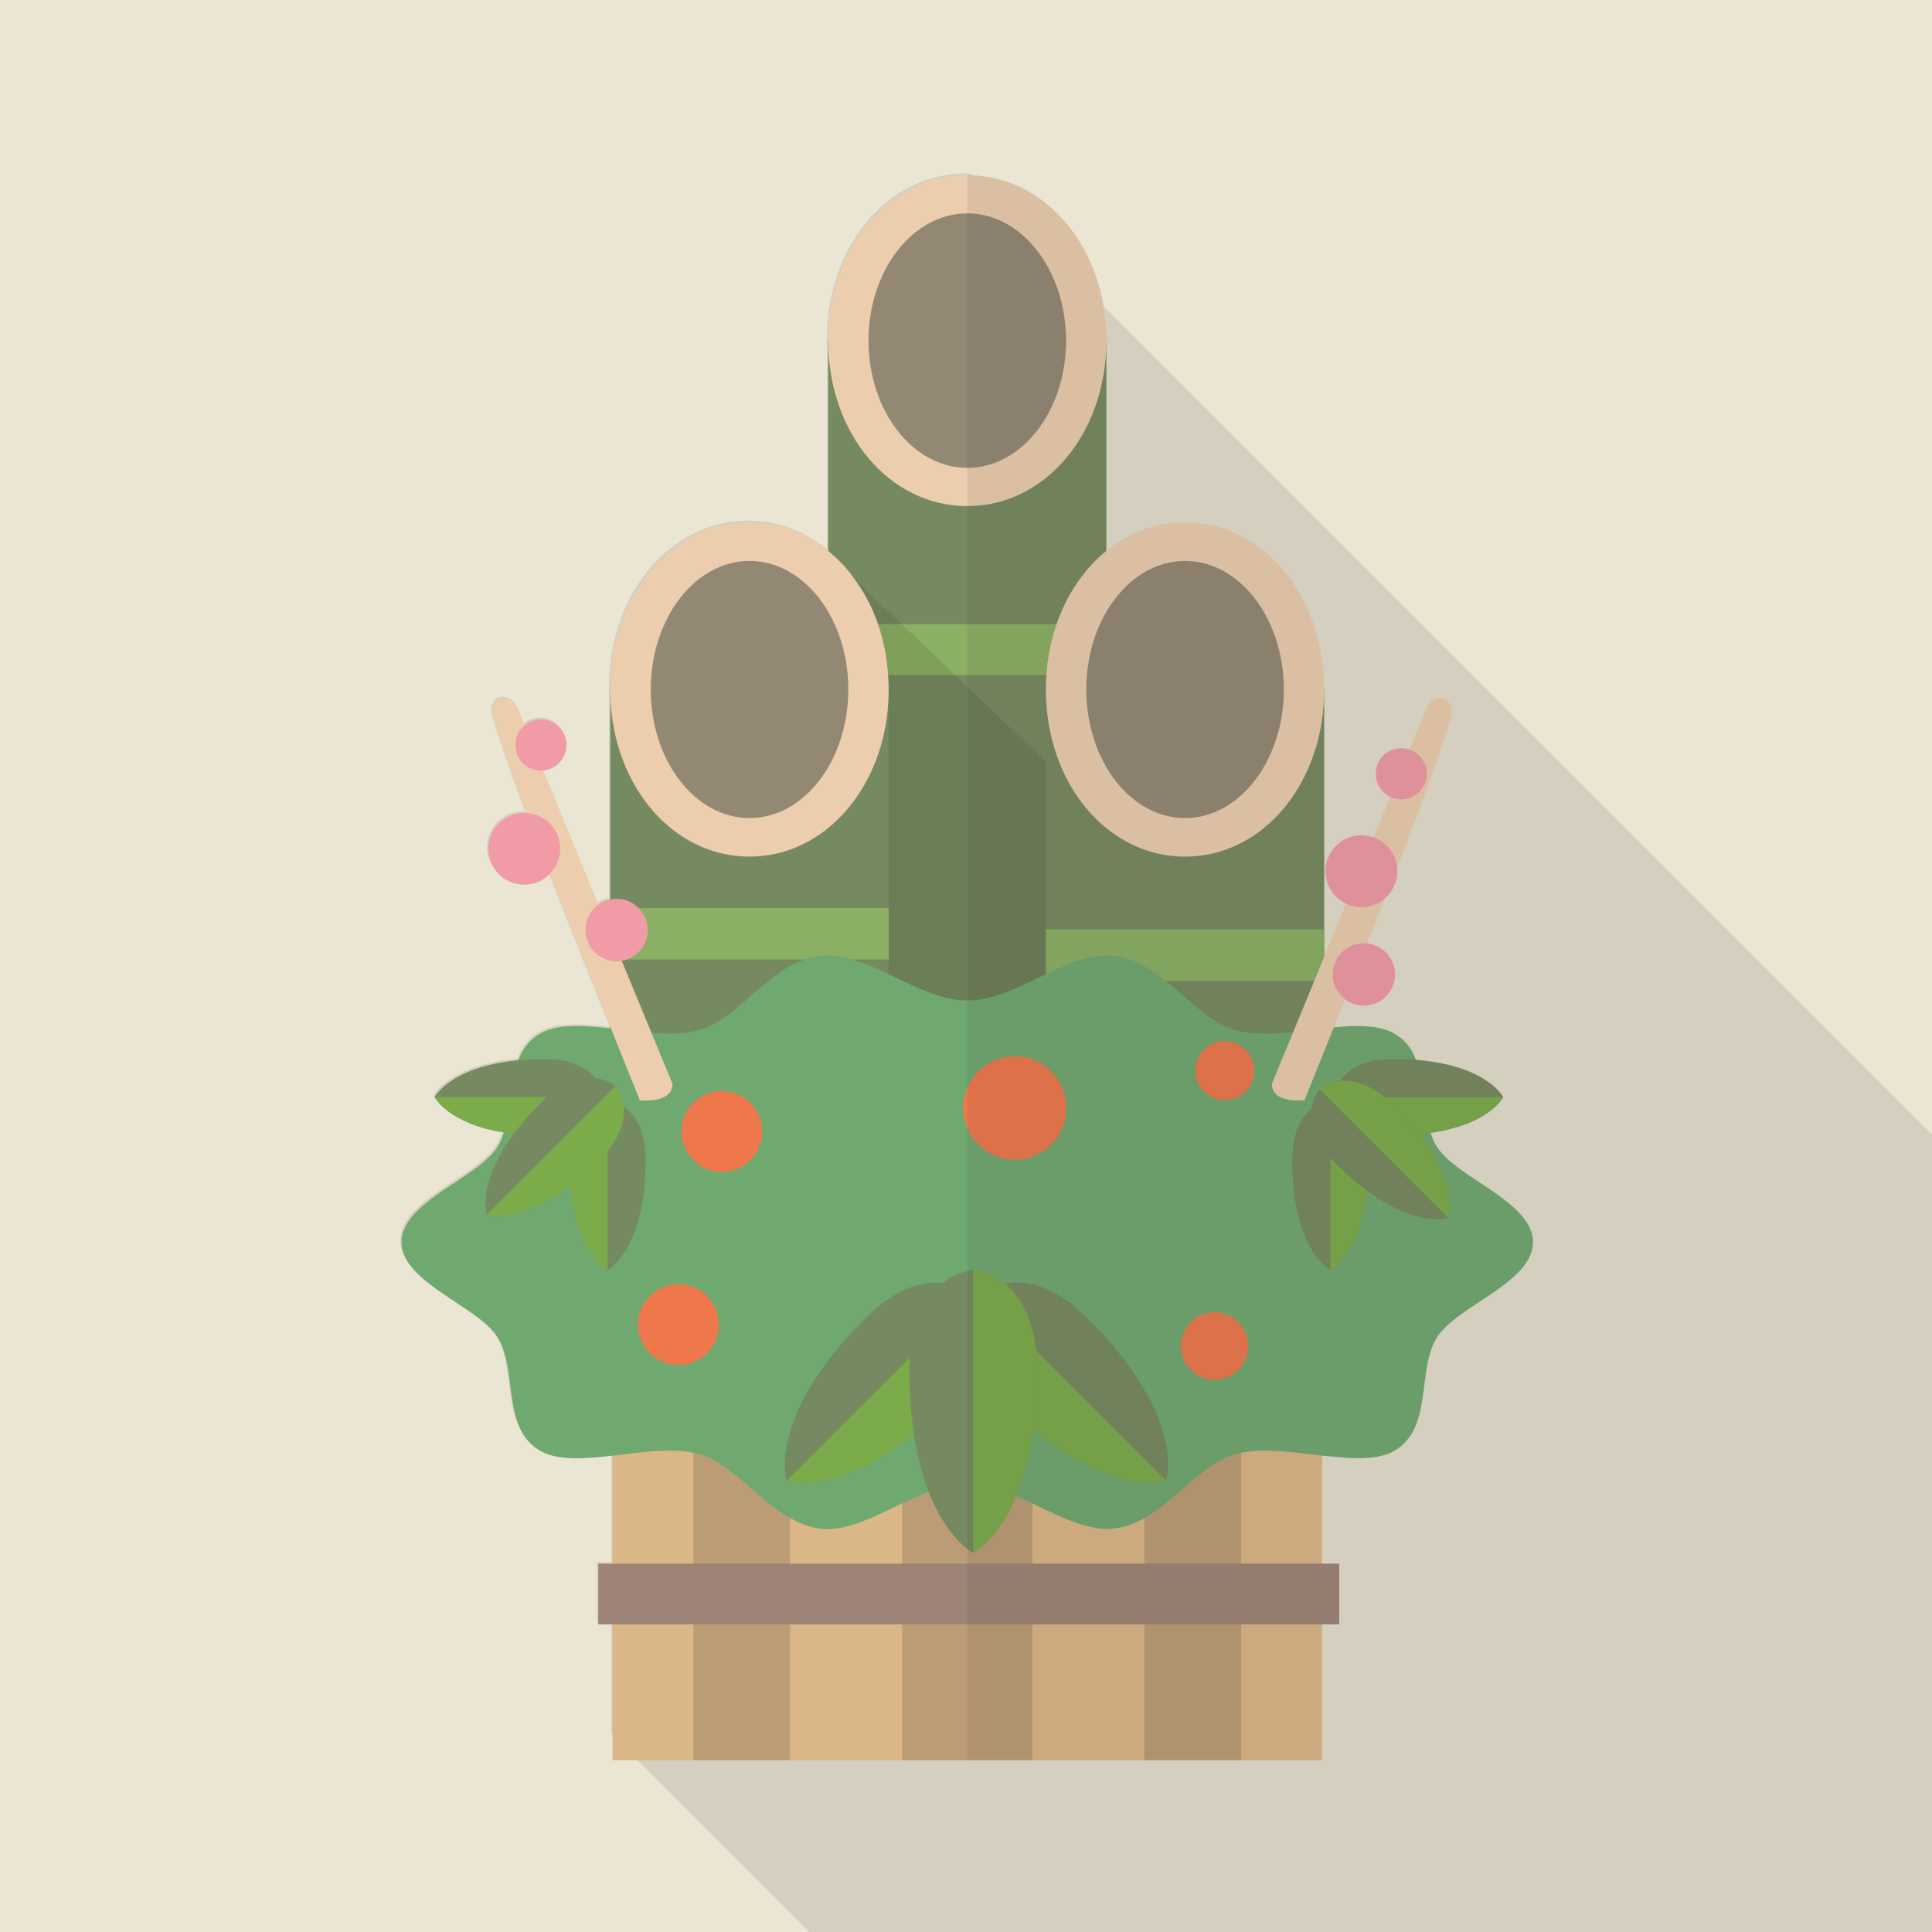 <svg xmlns="http://www.w3.org/2000/svg" viewBox="0 0 512 512"><path fill="#ebe5d3" d="M0 0h512v512H0z"/><path d="M512 300.749V512H214.477l-52.48-52.48v-29.491h-3.789v-16.077h3.789v-28.621c-7.424.819-14.387 1.382-19.047-1.229-10.598-5.939-5.888-21.913-11.622-30.413-5.427-8.141-25.242-14.336-25.242-24.934 0-10.649 19.815-16.845 25.242-24.986.819-1.229 1.434-2.611 1.894-4.096-14.899-2.406-18.381-9.369-18.381-9.369s4.096-8.09 22.221-9.779c1.075-2.918 2.867-5.427 5.888-7.117 4.506-2.56 11.264-2.099 18.432-1.331v-.461a5132.335 5132.335 0 01-16.077-40.448c-1.587 1.69-3.738 2.714-6.195 2.816-5.222.307-9.728-3.738-10.035-8.96a9.55 9.55 0 019.011-10.035c.358 0 .717 0 1.075.051-5.837-15.616-6.349-18.227-8.346-23.962-2.611-7.475 4.506-8.141 6.247-3.482a94.07 94.07 0 001.689 4.147 6.9 6.9 0 013.891-1.536c3.738-.205 6.912 2.663 7.117 6.4.205 3.635-2.509 6.81-6.144 7.117 4.045 9.779 9.37 22.784 14.643 35.584a7.415 7.415 0 013.123-1.331v-55.706c0-24.832 16.23-44.288 36.915-44.288 7.783 0 14.951 2.765 20.838 7.577V89.805c0-24.576 16.179-43.827 36.864-43.827.41 0 .87 0 1.28.051L512 300.749z" opacity=".1" fill="#040000"/><path fill="#dbb687" d="M162.338 337.949h188.006v128.512H162.338z"/><g fill="#bc9c75"><path d="M239.087 337.946h34.508v128.506h-34.508zM303.294 337.946h25.63v128.506h-25.63zM183.759 337.946h25.63v128.506h-25.63z"/></g><path fill="#768a61" d="M219.477 90.243h73.728V371.28h-73.728z"/><path fill="#8bb063" d="M219.456 165.404h73.771v13.488h-73.771z"/><path opacity=".09" fill="#060804" d="M221.438 148.651l76.149 72.689v99.95h-86.861z"/><path fill="#8bb063" d="M219.456 297.16h73.771v13.484h-73.771z"/><path d="M293.206 90.243c0 24.627-16.179 43.878-36.864 43.878s-36.864-19.251-36.864-43.878c0-24.576 16.179-43.827 36.864-43.827.41 0 .87 0 1.28.051 17.51.666 31.59 15.206 34.867 34.867.461 2.868.717 5.838.717 8.909z" fill="#ecceae"/><path d="M282.52 90.262c0 18.629-11.719 33.724-26.178 33.724-14.455 0-26.179-15.095-26.179-33.724 0-18.624 11.724-33.719 26.179-33.719 14.458 0 26.178 15.095 26.178 33.719z" fill="#938874"/><path fill="#768a61" d="M161.724 182.711h73.779v176.077h-73.779z"/><path fill="#8bb063" d="M161.745 240.652h73.776v13.628h-73.776z"/><path d="M235.503 182.71c0 15.463-6.298 28.826-16.026 36.71-.819.717-1.69 1.331-2.56 1.895-5.325 3.635-11.571 5.683-18.278 5.683-20.685 0-36.915-19.456-36.915-44.288 0-24.832 16.23-44.288 36.915-44.288 7.782 0 14.951 2.765 20.838 7.577 2.611 2.099 5.018 4.608 6.963 7.475 2.663 3.533 4.711 7.526 6.247 11.929a51.988 51.988 0 012.663 13.466c.102 1.281.153 2.561.153 3.841z" fill="#ecceae"/><path d="M224.814 182.723c0 18.819-11.724 34.072-26.183 34.072-14.454 0-26.174-15.253-26.174-34.072 0-18.819 11.72-34.072 26.174-34.072 14.459 0 26.183 15.253 26.183 34.072z" fill="#938874"/><g><path fill="#768a61" d="M277.166 182.723h73.767V358.77h-73.767z"/><path fill="#8bb063" d="M277.166 246.326h73.767v13.633h-73.767z"/><path d="M314.052 227.019c-20.686 0-36.886-19.46-36.886-44.296 0-24.837 16.2-44.296 36.886-44.296s36.881 19.459 36.881 44.296c0 24.836-16.195 44.296-36.881 44.296z" fill="#ecceae"/><ellipse cx="314.05" cy="182.723" rx="26.176" ry="34.072" fill="#938874"/></g><g><path d="M406.255 329.194c0 10.598-19.815 16.794-25.242 24.934-5.734 8.499-1.024 24.474-11.622 30.413-2.56 1.434-5.837 1.895-9.524 1.895-.921 0-1.894-.051-2.816-.102-1.638-.103-3.277-.256-4.966-.41-.563-.051-1.126-.103-1.741-.154-7.322-.871-15.104-2.048-21.402-.768-.41.051-.819.154-1.229.256-8.704 2.304-15.667 12.083-24.423 17.05-2.56 1.434-5.273 2.457-8.192 2.765-6.758.717-14.08-3.123-21.504-6.656a162.722 162.722 0 00-4.352-1.946c-3.789-1.638-7.578-2.918-11.315-3.174-.563-.103-1.075-.103-1.587-.103-3.379 0-6.758.871-10.189 2.202-2.355.87-4.71 1.945-7.066 3.021-7.424 3.533-14.746 7.424-21.504 6.707-2.918-.307-5.632-1.383-8.192-2.816-8.755-4.966-15.718-14.746-24.423-17.05-.41-.102-.819-.205-1.229-.256-6.298-1.28-14.08-.103-21.402.768-7.424.819-14.387 1.382-19.047-1.229-10.598-5.939-5.888-21.913-11.622-30.413-5.427-8.141-25.242-14.336-25.242-24.934 0-10.649 19.815-16.845 25.242-24.986.819-1.229 1.433-2.611 1.894-4.096.922-2.867 1.28-6.144 1.741-9.369.41-3.379.922-6.81 2.099-9.779 1.075-2.919 2.867-5.427 5.888-7.117 4.506-2.56 11.264-2.099 18.432-1.331h.205c3.533.409 7.168.922 10.701 1.177 4.403.359 8.602.359 12.288-.614 9.933-2.56 17.613-15.053 28.314-18.791.563-.205 1.126-.409 1.689-.512.871-.256 1.741-.41 2.662-.512a22.347 22.347 0 011.894-.102c2.099.051 4.25.461 6.451 1.126 3.123.922 6.349 2.355 9.574 3.891 6.912 3.277 13.977 6.963 20.838 6.963 6.861 0 13.926-3.686 20.838-6.963 5.53-2.611 10.906-4.966 16.026-5.017.666 0 1.28.051 1.894.102.87.102 1.69.256 2.509.461 4.147 1.024 7.834 3.431 11.366 6.247 6.298 5.069 11.981 11.366 18.739 13.107 4.403 1.126 9.626.922 14.95.409 2.765-.307 5.53-.665 8.243-.973.871-.103 1.69-.154 2.509-.256h.051c6.195-.563 11.93-.666 15.924 1.587.666.358 1.229.768 1.792 1.229.102 0 .154.102.256.154.41.358.768.717 1.126 1.126 1.178 1.28 2.048 2.867 2.714 4.557 1.178 2.97 1.69 6.4 2.099 9.831.461 3.277.819 6.553 1.792 9.421v.051c.41 1.485 1.024 2.816 1.843 3.993 5.433 8.141 25.248 14.336 25.248 24.986z" fill="#6fa96f"/></g><path d="M332.369 283.736a7.808 7.808 0 01-7.81 7.805c-4.313 0-7.81-3.497-7.81-7.805a7.807 7.807 0 017.81-7.81 7.807 7.807 0 017.81 7.81z" fill="#ee784b"/><g fill="#ee784b"><path d="M282.172 297.099c-1.922 7.313-9.402 11.678-16.711 9.76-7.309-1.922-11.683-9.403-9.76-16.711 1.918-7.308 9.403-11.677 16.711-9.76 7.308 1.923 11.677 9.403 9.76 16.711zM330.809 356.686a8.93 8.93 0 01-8.929 8.929c-4.927 0-8.924-3.998-8.924-8.929 0-4.927 3.998-8.924 8.924-8.924 4.932-.001 8.929 3.997 8.929 8.924zM202.007 299.871c0 5.915-4.796 10.712-10.712 10.712-5.915 0-10.707-4.797-10.707-10.712 0-5.916 4.792-10.707 10.707-10.707 5.915 0 10.712 4.792 10.712 10.707zM169.081 351.035c0-5.911 4.796-10.707 10.712-10.707 5.911 0 10.707 4.796 10.707 10.707 0 5.915-4.797 10.707-10.707 10.707-5.915 0-10.712-4.792-10.712-10.707z"/></g><g><path fill="#9d8477" d="M158.55 414.391h196.352v16.077H158.55z"/></g><g><path d="M257.79 343.104s-11.803-10.415-28.472 6.255c-26.392 26.392-20.839 43.056-20.839 43.056s16.669 5.558 43.061-20.834c16.67-16.669 6.25-28.477 6.25-28.477z" fill="#768a61"/><path d="M257.79 343.104l-49.311 49.311s16.669 5.558 43.061-20.834c16.67-16.669 6.25-28.477 6.25-28.477z" fill="#7cac49"/><path d="M259.773 343.104s11.812-10.415 28.477 6.255c26.392 26.392 20.834 43.056 20.834 43.056s-16.665 5.558-43.057-20.834c-16.669-16.669-6.254-28.477-6.254-28.477z" fill="#768a61"/><path d="M259.773 343.104l49.311 49.311s-16.665 5.558-43.057-20.834c-16.669-16.669-6.254-28.477-6.254-28.477z" fill="#7cac49"/><g><path d="M257.911 336.571s-16.897 1.059-16.897 26.397c0 40.122 16.897 48.563 16.897 48.563s16.892-8.441 16.892-48.563c0-25.338-16.892-26.397-16.892-26.397z" fill="#768a61"/><path d="M257.911 336.571v74.96s16.892-8.441 16.892-48.563c0-25.338-16.892-26.397-16.892-26.397z" fill="#7cac49"/></g><g><path d="M352.568 291.657s-10.122.631-10.118 15.805c0 24.033 10.118 29.085 10.118 29.085s10.117-5.052 10.117-29.085c0-15.173-10.117-15.805-10.117-15.805z" fill="#768a61"/><path d="M352.568 291.657v44.891s10.117-5.052 10.117-29.085c0-15.174-10.117-15.806-10.117-15.806z" fill="#7cac49"/><path d="M353.468 290.752s.636-10.117 15.81-10.113c24.029 0 29.085 10.113 29.085 10.113s-5.057 10.117-29.085 10.117c-15.178.001-15.81-10.117-15.81-10.117z" fill="#768a61"/><path d="M353.468 290.752h44.895s-5.057 10.117-29.085 10.117c-15.178.001-15.81-10.117-15.81-10.117z" fill="#7cac49"/><g><path d="M349.647 288.625s-7.211 8.172 4.323 19.71c18.267 18.262 29.805 14.418 29.805 14.418s3.84-11.534-14.426-29.8c-11.535-11.534-19.702-4.328-19.702-4.328z" fill="#768a61"/><path d="M349.647 288.625l34.128 34.128s3.84-11.534-14.426-29.8c-11.535-11.534-19.702-4.328-19.702-4.328z" fill="#7cac49"/></g></g><g><path d="M160.085 290.743v.102c-.051.154-.102.563-.205 1.024-.512 1.946-2.201 5.888-7.833 7.834-.358.154-.768.256-1.177.358-1.843.512-3.994.819-6.605.819-2.969 0-5.632-.154-8.038-.461-.922-.051-1.843-.205-2.662-.307-14.899-2.406-18.381-9.369-18.381-9.369s4.096-8.09 22.221-9.779c2.099-.205 4.352-.307 6.861-.307 7.578 0 11.52 2.509 13.568 5.069 2.098 2.508 2.251 5.017 2.251 5.017z" fill="#768a61"/><path d="M160.085 290.743v.102c-.051.154-.102.563-.205 1.024-.512 1.946-2.201 5.888-7.833 7.834-.358.154-.768.256-1.177.358-1.843.512-3.994.819-6.605.819-2.969 0-5.632-.154-8.038-.461-.922-.051-1.843-.205-2.662-.307-14.899-2.406-18.381-9.369-18.381-9.369h44.901z" fill="#7cac49"/><path d="M160.983 291.657s10.118.631 10.113 15.805c0 24.029-10.113 29.085-10.113 29.085s-10.117-5.057-10.122-29.085c.005-15.173 10.122-15.805 10.122-15.805z" fill="#768a61"/><path d="M160.983 291.657v44.891s-10.117-5.057-10.122-29.085c.005-15.174 10.122-15.806 10.122-15.806z" fill="#7cac49"/><g><path d="M163.105 287.831s-8.172-7.211-19.706 4.328c-18.267 18.266-14.422 29.796-14.422 29.796s11.538 3.845 29.8-14.417c11.539-11.539 4.328-19.707 4.328-19.707z" fill="#768a61"/><path d="M163.105 287.831l-34.128 34.123s11.538 3.845 29.8-14.417c11.539-11.538 4.328-19.706 4.328-19.706z" fill="#7cac49"/></g></g></g><g><path d="M178.21 287.21c0 5.427-8.653 4.352-8.653 4.352-2.765-6.861-5.325-13.158-7.629-19.046a1.828 1.828 0 01-.205-.461 5093.14 5093.14 0 01-16.077-40.448c-2.56-6.605-4.557-11.827-6.144-16.128-5.837-15.616-6.349-18.227-8.346-23.962-2.611-7.475 4.506-8.141 6.247-3.482.153.409.716 1.894 1.689 4.147 1.126 2.867 2.816 7.014 4.864 11.981 4.045 9.779 9.37 22.784 14.643 35.584 1.075 2.509 2.099 5.017 3.124 7.526a672.47 672.47 0 012.867 7.014l.153.308a3143.22 3143.22 0 017.885 19.097c3.381 8.193 5.582 13.518 5.582 13.518z" fill="#ecceae"/><path d="M148.463 224.387a9.38 9.38 0 01-2.816 7.219c-1.587 1.69-3.738 2.714-6.195 2.816-5.222.307-9.728-3.738-10.035-8.96a9.551 9.551 0 019.011-10.035c.358 0 .717 0 1.075.051 4.762.205 8.653 4.045 8.96 8.909zM171.657 245.994a8.284 8.284 0 01-5.581 8.294c-.41.154-.87.308-1.331.308a2.399 2.399 0 01-.87.153c-.768.051-1.485 0-2.15-.205-3.584-.717-6.349-3.789-6.554-7.629a8.305 8.305 0 013.43-7.168 7.413 7.413 0 013.124-1.331c.409-.102.819-.205 1.229-.205 2.458-.154 4.71.819 6.298 2.458a7.959 7.959 0 012.405 5.325zM150.102 197.046c.205 3.635-2.509 6.81-6.144 7.117-.102.051-.153.051-.256.051-3.737.205-6.912-2.663-7.117-6.4-.102-2.253.871-4.352 2.509-5.632a6.897 6.897 0 013.891-1.536c3.737-.204 6.912 2.663 7.117 6.4z" fill="#f19ba6"/></g><g><path d="M337.055 287.228s39.356-95.344 40.8-99.198c1.741-4.676 8.873-3.965 6.259 3.464-3.696 10.517-2.284 10.55-38.404 100.061 0 0-8.655 1.087-8.655-4.327z" fill="#ecceae"/><path d="M351.277 230.348c-.288 5.247 3.729 9.741 8.98 10.034 5.247.288 9.741-3.728 10.034-8.975.292-5.251-3.729-9.746-8.98-10.038-5.247-.288-9.742 3.728-10.034 8.979zM353.19 257.771a8.268 8.268 0 007.796 8.711 8.265 8.265 0 10.915-16.506 8.269 8.269 0 00-8.711 7.795zM364.575 204.68a6.787 6.787 0 006.389 7.146 6.783 6.783 0 007.141-6.389 6.773 6.773 0 00-6.389-7.141 6.772 6.772 0 00-7.141 6.384z" fill="#f19ba6"/></g><path d="M406.255 329.194c0 10.598-19.815 16.794-25.242 24.934-5.734 8.499-1.024 24.474-11.622 30.413-2.56 1.434-5.837 1.895-9.524 1.895-.921 0-1.894-.051-2.816-.102-1.638-.103-3.277-.256-4.966-.41-.563-.051-1.126-.154-1.741-.205v28.672h4.557v16.077h-4.557v35.993h-94.003V46.416c.41 0 .87 0 1.28.051 17.51.666 31.59 15.206 34.867 34.867.461 2.867.717 5.837.717 8.909v55.706a30.442 30.442 0 012.457-1.792 19.878 19.878 0 012.202-1.383l.051-.051a27.59 27.59 0 012.457-1.229c.819-.41 1.69-.768 2.56-1.075a10.516 10.516 0 011.792-.614 6.85 6.85 0 01.973-.256c.87-.256 1.741-.461 2.662-.614.922-.154 1.844-.307 2.816-.358a26.04 26.04 0 012.867-.154c20.685 0 36.864 19.456 36.864 44.288v70.861c1.895-4.557 3.84-9.318 5.837-14.08-.409-.205-.819-.41-1.229-.717a3.133 3.133 0 01-.819-.614 8.978 8.978 0 01-2.611-3.533 2.508 2.508 0 01-.307-.87.83.83 0 01-.154-.461c-.102-.307-.205-.614-.205-.973-.154-.666-.205-1.331-.154-1.997.307-5.222 4.813-9.267 10.035-8.96a9.143 9.143 0 012.663.563c.716-1.69 1.382-3.379 2.099-5.069.307-.717.563-1.382.87-2.099.512-1.229.973-2.406 1.485-3.584-.307-.153-.563-.307-.819-.461 0-.051-.051-.051-.051-.051-.205-.154-.358-.256-.563-.461-.205-.102-.358-.307-.563-.512a3.84 3.84 0 01-.563-.717 6.031 6.031 0 01-.768-1.382 8.156 8.156 0 01-.358-1.024 5.812 5.812 0 01-.153-1.894c.205-3.738 3.379-6.605 7.117-6.4.358 0 .665.102.973.154.307.051.615.154.871.256 2.406-5.99 4.045-9.933 4.301-10.649 1.741-4.659 8.909-3.994 6.298 3.482-.154.461-.307.87-.461 1.28-.717 2.099-1.28 3.891-2.099 6.349-.461 1.433-1.024 3.021-1.741 5.018-.051.154-.102.256-.153.41-.103.41-.256.819-.41 1.229-.717 2.048-1.587 4.403-2.663 7.322-.307.819-.614 1.638-.973 2.56-1.177 3.226-2.662 7.066-4.403 11.622-.307.819-.666 1.69-1.024 2.56v.153c.051.41.102.922.102 1.382a11.584 11.584 0 01-.307 1.843c-.154.563-.358 1.178-.614 1.69a6.69 6.69 0 01-1.229 1.894c-.307.41-.666.768-1.075 1.127l-.051.051v.051c-1.434 3.687-2.97 7.578-4.71 11.981.154 0 .256.051.41.102.358 0 .665.102.973.154.154.051.358.102.512.205.359.103.717.256 1.024.41.563.307 1.075.614 1.536 1.075.307.205.563.461.819.768.307.358.614.768.871 1.178.87 1.331 1.331 3.021 1.229 4.762a8.25 8.25 0 01-8.704 7.782c-.563-.051-1.075-.102-1.587-.256a6.857 6.857 0 01-1.229-.41c-.256-.102-.512-.205-.717-.358-.358-.154-.717-.41-1.024-.614-.461 1.229-1.024 2.509-1.536 3.84-.461 1.177-.973 2.355-1.434 3.584 6.195-.563 11.93-.666 15.924 1.587.666.358 1.229.768 1.792 1.229.102 0 .154.102.256.154.41.358.768.717 1.126 1.126 1.178 1.28 2.048 2.867 2.714 4.557h.256c1.075.102 2.099.205 3.123.358 15.974 2.15 19.712 9.472 19.712 9.472s-.051.102-.205.307c-.103.154-.205.358-.41.614-.307.409-.768.922-1.383 1.485-.461.461-1.075.973-1.792 1.485a31.238 31.238 0 01-2.509 1.587c-.051 0-.051.051-.051.051-.512.205-1.024.461-1.536.717a1.513 1.513 0 00-.41.205c-2.714 1.178-6.298 2.304-10.906 2.97h-.051v.051h.051c.41 1.485 1.024 2.816 1.843 3.993 5.426 8.138 25.241 14.333 25.241 24.983z" opacity=".1" fill="#3e3a39"/></svg>